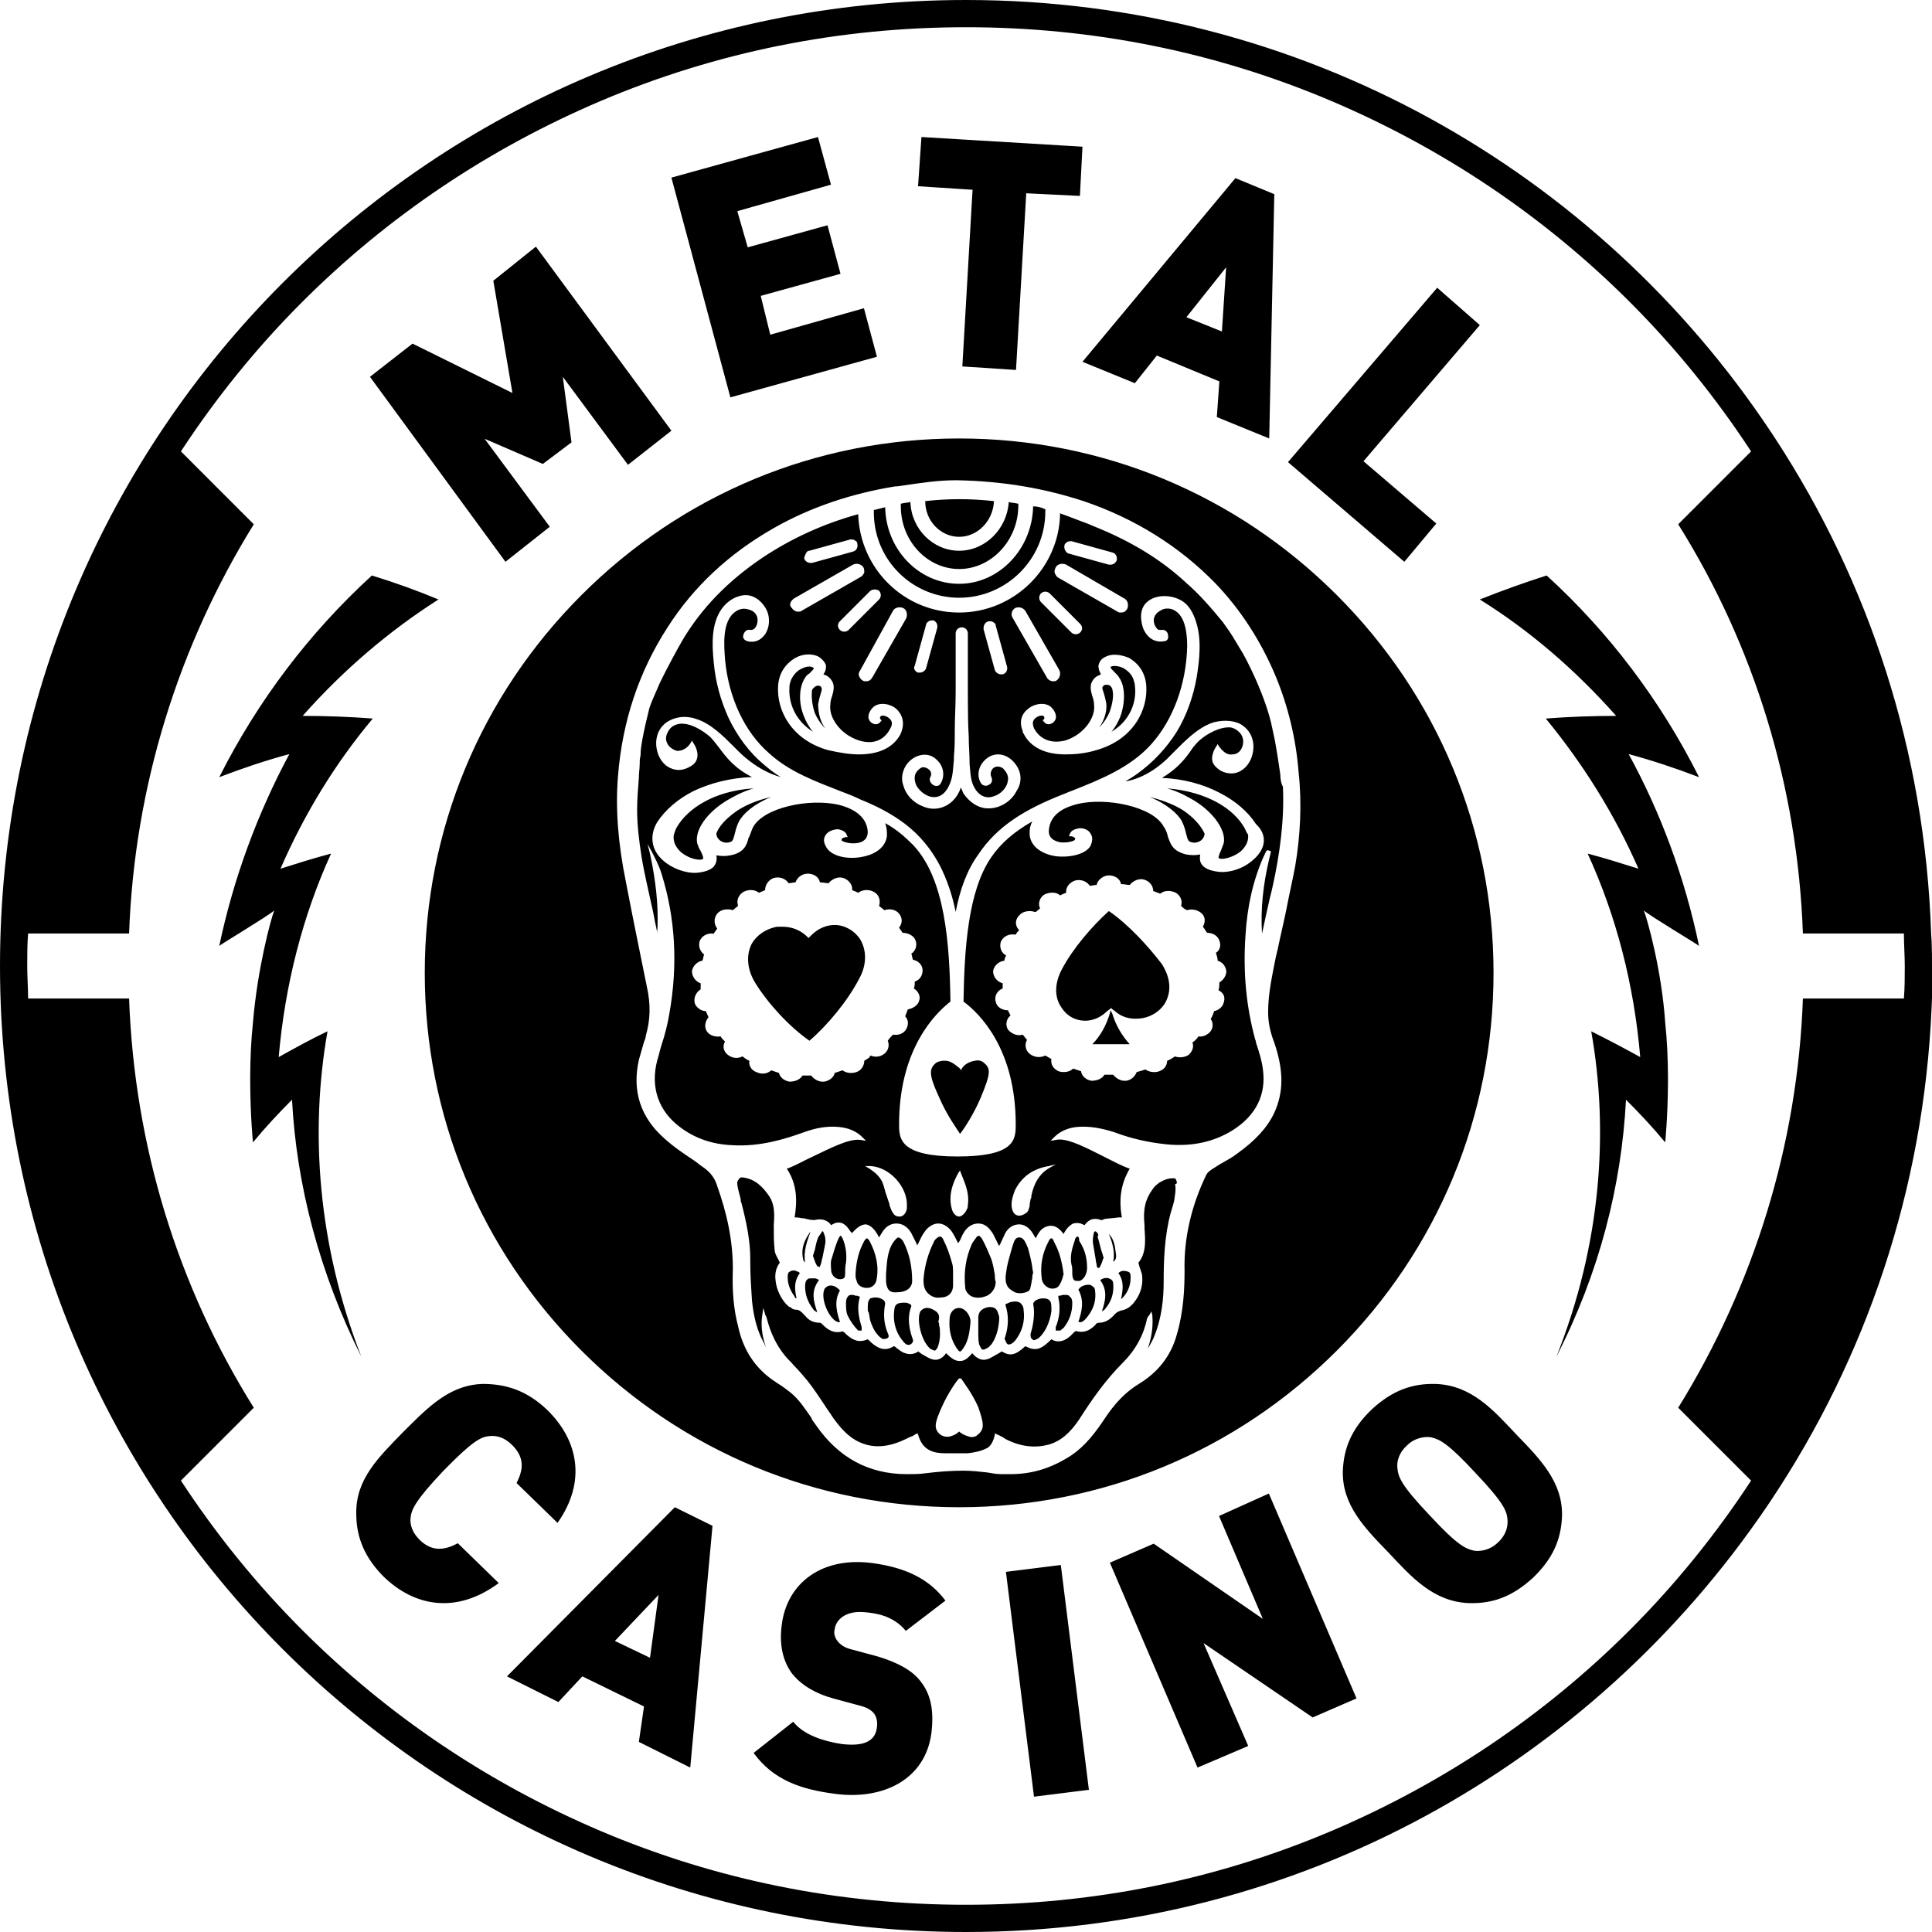 <?xml version="1.0" encoding="UTF-8"?>
<svg width="141px" height="141px" viewBox="0 0 141 141" version="1.1" xmlns="http://www.w3.org/2000/svg" xmlns:xlink="http://www.w3.org/1999/xlink">
    <title>Ignore_x5F__x5F__713_ 2</title>
    <g id="Desktop" stroke="none" stroke-width="1" fill="none" fill-rule="evenodd">
        <g id="menu" transform="translate(-117, -59)" fill="#000000" fill-rule="nonzero">
            <g transform="translate(0, -12)" id="logo">
                <path d="M187.5,71 C212.047,71 233.581,83.498 246.207,102.469 L246.207,102.469 L246.596,103.058 C253.413,113.509 257.496,125.856 257.936,139.129 L257.936,139.129 L257.973,139.715 C258,140.31 258,140.923 258,141.5 L258,141.5 L258,143.807 L257.971,144.558 C257.394,157.795 253.191,170.088 246.271,180.467 L246.271,180.467 L245.888,181.036 C233.15,199.751 211.801,212 187.5,212 C148.533,212 117,180.467 117,141.5 C117,102.533 148.533,71 187.5,71 Z M187.5,72.987 C178.271,72.987 169.298,74.781 160.838,78.37 C152.699,81.831 145.328,86.766 139.047,93.047 C135.715,96.38 132.766,100.033 130.203,103.943 L130.203,103.943 L135.522,109.262 C130.01,118.171 126.806,128.425 126.421,139.129 L126.421,139.129 L119.051,139.129 C118.987,139.898 118.987,140.731 118.987,141.5 C118.987,142.269 119.051,143.102 119.051,143.871 L119.051,143.871 L126.421,143.871 C126.806,154.575 129.946,164.829 135.522,173.738 L135.522,173.738 L130.203,179.057 C132.766,182.967 135.715,186.62 139.047,189.953 C145.328,196.234 152.699,201.169 160.838,204.63 C169.298,208.219 178.271,210.013 187.5,210.013 C196.729,210.013 205.702,208.219 214.162,204.63 C222.301,201.169 229.672,196.234 235.953,189.953 C239.285,186.62 242.234,182.967 244.797,179.057 L244.797,179.057 L239.478,173.738 C244.99,164.829 248.194,154.575 248.579,143.871 L248.579,143.871 L255.949,143.871 C256.013,143.102 256.013,142.269 256.013,141.5 C256.013,140.731 255.949,139.898 255.949,139.129 L255.949,139.129 L248.579,139.129 C248.194,128.425 245.054,118.171 239.478,109.262 L239.478,109.262 L244.797,103.943 C242.234,100.033 239.285,96.38 235.953,93.047 C229.672,86.766 222.301,81.831 214.162,78.37 C205.702,74.781 196.729,72.987 187.5,72.987 Z M194.42,185.215 L196.469,201.623 L192.462,202.124 L190.413,185.716 L194.42,185.215 Z M174.055,189.569 C174.44,186.514 177.009,184.564 180.734,185.084 C183.046,185.409 184.78,186.189 186,187.814 L186,187.814 L183.11,190.024 C182.147,188.854 180.798,188.724 180.092,188.659 C178.679,188.529 177.972,189.244 177.908,189.959 C177.844,190.154 177.908,190.479 178.101,190.739 C178.294,190.999 178.615,191.259 179.193,191.389 L179.193,191.389 L181.119,191.909 C182.596,192.364 183.624,192.949 184.202,193.73 C184.972,194.705 185.165,195.94 184.972,197.5 C184.523,200.88 181.44,202.375 177.972,201.92 C175.404,201.595 173.413,200.88 172,198.93 L172,198.93 L174.89,196.655 C175.661,197.63 177.138,198.085 178.422,198.28 C180.028,198.475 180.862,198.085 180.991,197.11 C181.055,196.72 180.991,196.33 180.798,196.07 C180.606,195.81 180.284,195.615 179.771,195.485 L179.771,195.485 L177.844,194.965 C176.431,194.575 175.404,193.925 174.761,193.079 C174.119,192.169 173.862,190.999 174.055,189.569 Z M166.25,181 L169,182.357 L167.375,200 L163.625,198.126 L164,195.541 L159.5,193.344 L157.75,195.218 L154,193.344 L166.25,181 Z M209.603,180 L216,194.953 L212.801,196.341 L204.836,190.915 L208.098,198.423 L204.397,200 L198,185.047 L201.199,183.659 L209.164,189.148 L205.965,181.64 L209.603,180 Z M165.062,187.398 L161.875,190.759 L164.438,191.986 L165.062,187.398 Z M221.582,172 L221.857,172.005 C224.404,172.135 225.971,173.883 227.668,175.695 C229.431,177.508 231.063,179.191 230.998,181.651 C230.933,183.334 230.345,184.758 228.844,186.182 C227.342,187.542 225.905,188.059 224.143,187.995 C221.596,187.865 220.029,186.117 218.332,184.305 C216.569,182.492 214.937,180.809 215.002,178.349 C215.067,176.666 215.655,175.242 217.156,173.818 C218.658,172.458 220.095,171.941 221.857,172.005 Z M152.231,172 C153.985,172 155.48,172.517 156.91,173.873 C159.185,176.07 159.835,179.106 157.69,182.142 L157.69,182.142 L154.7,179.235 C155.155,178.331 155.35,177.426 154.375,176.457 C153.79,175.876 153.205,175.747 152.686,175.811 C152.101,175.876 151.516,176.134 149.371,178.331 C147.291,180.527 147.031,181.173 146.966,181.755 C146.901,182.271 147.096,182.853 147.616,183.37 C148.591,184.339 149.566,184.08 150.411,183.628 L150.411,183.628 L153.4,186.535 C150.346,188.796 147.291,188.279 145.017,186.083 C143.652,184.726 143.002,183.24 143.002,181.496 C142.937,178.977 144.627,177.362 146.381,175.553 C146.449,175.486 146.516,175.419 146.583,175.352 L146.985,174.952 C148.522,173.429 150.046,172.057 152.231,172 Z M221.4,175.889 C220.943,175.825 220.225,175.954 219.703,176.472 C219.115,176.99 218.919,177.637 218.985,178.155 C219.05,178.802 219.246,179.385 221.335,181.586 C223.424,183.852 224.012,184.046 224.6,184.175 C225.057,184.24 225.775,184.111 226.297,183.593 C226.885,183.075 227.081,182.428 227.015,181.845 C226.95,181.262 226.754,180.68 224.665,178.479 C222.71,176.359 222.07,176.053 221.515,175.916 Z M187,103 C197.417,103 207.199,107.065 214.567,114.433 C221.935,121.801 226,131.583 226,142 C226,152.417 221.935,162.199 214.567,169.567 C207.199,176.935 197.417,181 187,181 C176.583,181 166.801,176.935 159.433,169.567 C152.065,162.199 148,152.417 148,142 C148,131.583 152.065,121.801 159.433,114.433 C166.801,107.065 176.583,103 187,103 Z M186.809,106.049 C185.398,106.049 184.187,106.25 182.954,106.428 L182.49,106.493 L182.363,106.493 C179.187,107.002 176.138,108.018 173.471,109.542 C170.231,111.384 167.627,113.798 165.721,116.783 C163.625,120.023 162.419,123.643 162.101,127.645 C161.91,129.995 162.101,132.536 162.673,135.331 C163.244,138.316 163.752,140.73 164.197,142.953 C164.515,144.35 164.451,145.493 164.134,146.573 C164.134,146.7 164.07,146.891 164.007,147.018 C163.879,147.463 163.752,147.907 163.625,148.352 C163.117,150.638 163.752,152.544 165.467,154.068 C166.166,154.704 166.928,155.212 167.691,155.72 C167.881,155.847 168.008,155.974 168.199,156.101 C168.77,156.482 169.088,156.863 169.279,157.371 C170.104,159.658 170.485,161.627 170.485,163.596 C170.422,165.248 170.549,166.581 170.866,167.788 C171.248,169.567 172.137,170.837 173.407,171.726 C173.534,171.79 173.661,171.917 173.788,171.98 C174.106,172.171 174.423,172.425 174.678,172.616 C175.313,173.124 175.757,173.822 176.202,174.458 C176.265,174.648 176.393,174.775 176.52,174.966 C178.171,177.379 180.394,178.586 183.189,178.586 C183.634,178.586 184.078,178.586 184.523,178.523 C185.539,178.396 186.428,178.332 187.318,178.332 C187.889,178.332 188.461,178.396 189.033,178.459 C189.318,178.507 189.569,178.555 189.836,178.575 L190.112,178.586 L190.748,178.586 C192.208,178.586 193.542,178.205 194.813,177.443 C195.829,176.871 196.655,175.982 197.544,174.648 C198.37,173.378 199.195,172.552 200.148,171.98 C201.482,171.155 202.435,170.011 202.879,168.423 C203.388,166.708 203.451,164.993 203.451,163.723 C203.388,161.373 203.959,158.959 205.039,156.736 C205.103,156.609 205.23,156.482 205.42,156.355 C205.738,156.164 205.992,155.974 206.246,155.847 C206.564,155.656 206.945,155.466 207.262,155.212 C208.596,154.259 209.485,153.306 209.993,152.226 C210.692,150.702 210.692,149.114 209.993,147.081 C209.676,146.256 209.549,145.557 209.549,144.858 C209.549,143.461 209.866,142.127 210.121,140.793 C210.184,140.603 210.184,140.476 210.248,140.285 C210.438,139.332 210.692,138.316 210.883,137.363 C211.073,136.347 211.327,135.267 211.518,134.251 C211.899,132.028 212.026,129.678 211.772,127.327 C211.581,124.914 211.01,122.564 210.121,120.404 C209.041,117.8 207.516,115.45 205.674,113.544 C203.07,110.876 199.831,108.844 196.083,107.573 C193.161,106.621 190.176,106.112 186.809,106.049 Z M171.184,156.927 C171.692,156.99 172.391,157.181 173.153,158.324 C173.5,158.844 173.531,159.521 173.486,160.165 L173.471,160.357 L173.471,160.484 C173.471,161.119 173.471,161.691 173.534,162.199 C173.534,162.453 173.661,162.643 173.788,162.897 C173.852,162.961 173.852,163.088 173.915,163.151 C173.661,163.469 173.534,163.914 173.598,164.422 C173.656,165.125 174.04,165.883 174.498,166.295 L174.614,166.391 L174.678,166.391 C174.805,166.518 174.932,166.581 175.059,166.581 C175.337,166.581 175.469,166.727 175.625,166.891 L175.694,166.963 L175.757,167.026 C176.075,167.407 176.393,167.534 176.837,167.534 C176.901,167.534 176.964,167.598 177.028,167.661 C177.345,167.979 177.79,168.36 178.489,168.169 C178.531,168.169 178.545,168.198 178.569,168.216 L178.616,168.233 L178.806,168.423 C179.314,168.868 179.759,168.995 180.331,168.741 C181.093,169.503 181.601,169.63 182.236,169.249 C182.3,169.249 182.363,169.313 182.427,169.376 C182.617,169.503 182.808,169.694 183.062,169.757 C183.379,169.884 183.761,169.821 184.015,169.63 C184.078,169.694 184.205,169.757 184.269,169.821 C184.523,169.948 184.777,170.138 185.031,170.202 C185.412,170.329 185.793,170.138 186.047,169.757 C186.492,170.202 186.746,170.329 187.064,170.329 C187.381,170.329 187.635,170.138 187.953,169.757 C188.27,170.138 188.651,170.329 189.033,170.202 C189.287,170.138 189.541,169.948 189.795,169.821 C189.922,169.757 189.985,169.694 190.112,169.63 C190.748,170.011 191.129,169.884 191.827,169.249 C192.59,169.63 192.971,169.503 193.733,168.741 C194.241,169.059 194.813,168.868 195.321,168.296 C195.448,168.169 195.511,168.106 195.638,168.169 C196.274,168.296 196.655,167.979 196.972,167.661 C196.972,167.598 197.099,167.534 197.226,167.534 C197.671,167.534 198.052,167.28 198.37,166.899 C198.497,166.772 198.624,166.708 198.814,166.645 C199.195,166.581 199.45,166.391 199.64,166.2 C200.168,165.614 200.425,164.919 200.361,164.167 L200.339,163.977 L200.148,163.406 C200.148,163.342 200.085,163.215 200.085,163.151 C200.616,162.503 200.599,161.69 200.543,160.865 L200.529,160.674 L200.529,160.42 C200.402,159.277 200.593,158.515 201.101,157.816 C201.228,157.625 201.355,157.498 201.609,157.308 C202.054,157.054 202.308,156.99 202.625,156.99 C202.689,156.99 202.752,156.99 202.816,157.054 C202.816,157.117 202.879,157.181 202.879,157.244 C202.879,157.308 202.943,157.371 202.752,157.435 C202.811,157.611 202.816,157.841 202.716,158.475 L202.689,158.642 L202.625,158.896 C202.562,159.086 202.498,159.34 202.435,159.531 C201.99,161.182 201.927,162.961 201.927,164.485 C201.927,165.756 201.8,167.153 201.228,168.55 C201.133,168.789 201.002,169.027 200.862,169.265 L200.769,169.419 L200.83,169.236 C201.032,168.58 201.128,167.956 201.116,167.336 L201.101,167.026 L201.037,166.708 L200.847,167.026 L200.783,167.09 C200.783,167.153 200.72,167.153 200.72,167.217 C200.466,168.423 199.894,169.503 198.941,170.456 C197.671,171.726 196.655,173.187 195.765,174.585 C195.13,175.537 194.432,176.173 193.542,176.427 C192.59,176.681 191.573,176.617 190.43,176.046 C190.303,175.982 190.176,175.855 189.985,175.792 C189.943,175.749 189.872,175.735 189.811,175.712 L189.731,175.664 L189.604,175.601 L189.604,175.728 C189.477,176.236 189.287,176.617 188.906,176.744 C188.588,176.903 188.226,176.974 187.857,177.03 L187.635,177.062 L185.984,177.062 C185.201,177.062 184.419,176.891 184.069,175.901 L184.015,175.728 L183.951,175.601 L183.824,175.664 C183.761,175.728 183.697,175.728 183.634,175.792 C183.443,175.855 183.316,175.919 183.189,175.982 C181.919,176.617 180.775,176.744 179.695,176.236 C178.87,175.855 178.298,175.156 177.79,174.458 C177.599,174.14 177.345,173.822 177.155,173.505 C176.774,172.933 176.393,172.362 175.948,171.79 C175.63,171.409 175.313,171.028 174.932,170.647 C174.741,170.393 174.487,170.202 174.296,169.948 C173.661,169.186 173.217,168.233 172.963,167.217 C172.963,167.153 172.899,167.09 172.899,167.026 C172.851,166.978 172.839,166.967 172.836,166.937 L172.836,166.899 L172.708,166.454 L172.645,166.899 C172.518,167.598 172.581,168.423 172.899,169.313 C172.836,169.186 172.772,169.059 172.708,168.932 C172.264,168.106 172.01,167.153 171.883,165.946 C171.835,165.232 171.787,164.517 171.767,163.803 L171.756,163.088 L171.756,162.834 C171.756,161.627 171.502,160.293 171.121,158.832 C171.121,158.79 171.092,158.748 171.073,158.705 L171.057,158.642 L171.057,158.515 C170.93,158.007 170.803,157.625 170.803,157.308 C170.803,157.244 170.866,157.117 170.93,157.054 C170.993,156.927 171.057,156.927 171.184,156.927 Z M187.127,171.599 L187,171.599 L186.936,171.663 C186.873,171.726 186.238,172.552 185.73,173.695 C185.221,174.839 185.094,175.283 185.666,175.728 C185.768,175.779 185.869,175.83 186.004,175.848 L186.111,175.855 L186.238,175.855 C186.555,175.792 186.809,175.664 187,175.474 C187.191,175.664 187.508,175.792 187.762,175.855 C187.953,175.919 188.207,175.855 188.334,175.728 C188.906,175.283 188.779,174.839 188.397,173.695 C187.917,172.616 187.268,171.819 187.197,171.68 L187.191,171.663 L187.127,171.599 Z M229.878,113 C234.431,117.15 238.203,122.143 241,127.72 C239.309,127.072 237.553,126.488 235.862,126.034 C238.203,130.314 239.959,135.048 241,140.041 C241,139.976 237.488,137.901 236.967,137.447 C237.228,138.096 238.268,141.792 238.528,145.618 C238.67,146.949 238.724,148.3 238.73,149.528 L238.73,150.047 C238.718,152.514 238.528,154.372 238.528,154.372 C237.618,153.27 236.642,152.232 235.667,151.259 C235.341,157.549 233.715,163.904 230.593,170 C233.846,161.829 234.431,153.594 233.13,146.266 C234.301,146.85 235.537,147.498 236.707,148.147 C236.252,142.829 234.951,137.836 232.87,133.297 C234.106,133.621 235.341,134.01 236.577,134.399 C234.821,130.379 232.48,126.683 229.813,123.44 C231.504,123.311 233.195,123.246 234.951,123.246 C231.959,119.874 228.642,117.02 225,114.751 C226.626,114.102 228.252,113.519 229.878,113 Z M144.142,113 C145.826,113.519 147.445,114.102 149,114.751 C145.437,117.02 142.069,119.874 139.089,123.246 C140.773,123.246 142.522,123.311 144.206,123.44 C141.486,126.683 139.219,130.379 137.47,134.399 C138.7,134.01 139.931,133.621 141.162,133.297 C139.089,137.836 137.794,142.894 137.34,148.147 C138.506,147.498 139.672,146.85 140.903,146.266 C139.607,153.594 140.19,161.829 143.364,170 C140.32,163.904 138.636,157.485 138.312,151.259 C137.34,152.232 136.368,153.27 135.462,154.372 C135.462,154.372 135.273,152.514 135.261,150.047 L135.261,149.528 C135.267,148.3 135.32,146.949 135.462,145.618 C135.785,141.727 136.757,138.096 137.016,137.447 C136.498,137.901 133,139.976 133,140.041 C134.036,135.113 135.785,130.379 138.117,126.034 C136.433,126.488 134.684,127.072 133,127.72 C135.85,122.078 139.607,117.15 144.142,113 Z M187,166.454 C187.349,166.454 187.699,166.828 187.803,167.233 L187.826,167.344 L187.826,167.534 C187.762,168.169 187.699,168.805 187.318,169.376 C187.212,169.535 187.15,169.606 187.096,169.625 L187.064,169.63 L187.031,169.625 C186.977,169.606 186.915,169.535 186.809,169.376 C186.428,168.805 186.238,168.106 186.301,167.28 C186.301,166.772 186.619,166.454 187,166.454 Z M185.221,166.645 C185.507,166.816 185.587,167.039 185.508,167.36 L185.476,167.471 L185.512,167.528 C185.539,167.594 185.539,167.677 185.539,167.725 C185.603,167.915 185.603,168.169 185.603,168.36 C185.603,168.741 185.539,169.059 185.412,169.376 C185.349,169.44 185.285,169.567 185.221,169.567 C185.158,169.567 185.031,169.503 184.904,169.44 C184.269,168.932 183.888,167.407 184.142,166.772 C184.142,166.708 184.269,166.581 184.396,166.518 C184.65,166.391 184.904,166.454 185.221,166.645 Z M189.287,166.391 C189.668,166.391 189.795,166.645 189.858,166.899 C189.906,166.994 189.918,167.054 189.921,167.131 L189.922,167.217 L189.922,167.344 C189.858,168.106 189.668,168.678 189.35,169.122 C189.287,169.186 189.223,169.249 189.16,169.313 C188.969,169.44 188.842,169.503 188.715,169.503 C188.588,169.44 188.524,169.249 188.461,169.122 C188.413,168.932 188.401,168.705 188.398,168.497 L188.397,168.296 L188.397,167.153 C188.397,166.687 188.718,166.488 189.065,166.41 L189.16,166.391 L189.287,166.391 Z M183.062,166.073 C183.125,166.073 183.252,166.073 183.316,166.137 C183.507,166.2 183.57,166.264 183.443,166.518 C183.252,167.153 183.316,167.852 183.57,168.614 C183.697,168.868 183.634,168.995 183.443,169.122 C183.379,169.122 183.252,169.249 182.998,168.995 C182.409,168.346 182.147,167.533 182.266,166.607 L182.3,166.391 L182.337,166.317 C182.394,166.214 182.494,166.101 182.807,166.078 L182.935,166.073 L183.062,166.073 Z M191.446,166.073 C191.573,166.2 191.7,166.327 191.7,166.581 C191.827,167.471 191.573,168.233 191.065,168.868 C190.875,169.059 190.748,169.122 190.621,169.122 C190.493,169.122 190.43,168.995 190.366,168.805 C190.303,168.741 190.303,168.678 190.366,168.55 C190.621,167.725 190.621,166.963 190.366,166.2 C190.43,166.2 190.43,166.137 190.493,166.137 C190.621,166.073 190.748,166.01 190.875,166.01 C191.129,165.946 191.319,166.01 191.446,166.073 Z M193.098,165.756 C193.225,165.756 193.352,165.756 193.479,165.819 C193.705,165.932 193.73,166.145 193.733,166.504 L193.733,166.708 C193.606,167.534 193.288,168.233 192.78,168.678 C192.653,168.741 192.526,168.805 192.463,168.805 C192.399,168.805 192.336,168.741 192.272,168.678 C192.208,168.614 192.208,168.423 192.208,168.36 C192.463,167.534 192.526,166.772 192.399,166.137 C192.399,166.137 192.463,166.01 192.526,165.946 C192.717,165.819 192.907,165.756 193.098,165.756 Z M181.474,165.883 C181.537,165.883 181.601,166.073 181.601,166.137 C181.474,166.836 181.474,167.534 181.792,168.296 C181.855,168.423 181.919,168.614 181.728,168.678 C181.601,168.741 181.41,168.741 181.347,168.678 C180.966,168.423 180.712,167.979 180.521,167.407 C180.458,167.217 180.458,166.963 180.394,166.772 C180.346,166.724 180.335,166.677 180.332,166.629 L180.331,166.581 L180.331,166.391 C180.331,166.01 180.394,165.883 180.521,165.756 C180.902,165.629 181.22,165.692 181.474,165.883 Z M179.251,165.502 C179.314,165.502 179.378,165.565 179.505,165.565 C179.553,165.565 179.6,165.565 179.648,165.592 L179.695,165.629 L179.759,165.629 C179.528,166.379 179.664,167.078 179.834,167.675 L179.886,167.852 L179.886,168.106 L179.632,168.106 C179.314,167.788 179.06,167.407 178.87,167.026 C178.743,166.772 178.743,166.391 178.743,166.073 C178.743,165.819 178.806,165.692 178.933,165.565 C178.997,165.502 179.124,165.502 179.251,165.502 Z M195.067,165.629 C195.194,165.692 195.257,165.883 195.257,166.073 C195.257,166.772 195.067,167.344 194.622,167.915 C194.521,167.966 194.46,168.058 194.407,168.092 L194.368,168.106 L194.05,168.106 L194.05,167.852 C194.305,167.217 194.368,166.645 194.305,166.073 C194.305,165.989 194.276,165.904 194.258,165.819 L194.241,165.692 L194.241,165.565 L194.305,165.565 C194.432,165.565 194.495,165.502 194.622,165.502 C194.876,165.502 195.003,165.502 195.067,165.629 Z M178.298,165.184 C177.98,165.756 177.917,166.327 178.298,167.471 C178.235,167.534 178.107,167.471 177.98,167.407 C177.442,167.048 176.961,165.902 177.118,165.239 L177.155,165.121 L177.169,165.076 C177.206,165.009 177.307,164.917 177.409,164.866 C177.663,164.739 178.044,164.866 178.298,165.184 Z M196.718,164.866 C196.845,164.93 196.909,165.057 196.909,165.121 C197.036,165.946 196.782,166.645 196.21,167.28 C196.02,167.471 195.893,167.534 195.702,167.471 C195.956,166.708 196.147,165.946 195.702,165.121 C195.829,164.93 195.956,164.866 196.147,164.803 C196.401,164.739 196.591,164.739 196.718,164.866 Z M176.52,164.295 C176.615,164.342 176.674,164.354 176.725,164.384 L176.774,164.422 L176.665,164.576 C176.203,165.292 176.38,165.962 176.599,166.629 L176.647,166.772 L176.571,166.733 C176.471,166.681 176.38,166.62 176.329,166.518 C175.948,166.01 175.757,165.502 175.757,164.866 C175.757,164.612 175.821,164.422 175.948,164.358 C175.999,164.307 176.05,164.297 176.133,164.295 L176.202,164.295 L176.52,164.295 Z M197.925,164.295 C198.116,164.358 198.243,164.485 198.243,164.676 C198.306,165.375 198.116,166.01 197.607,166.581 C197.544,166.645 197.48,166.645 197.417,166.708 C197.671,165.946 197.862,165.184 197.29,164.422 C197.48,164.295 197.671,164.231 197.925,164.295 Z M199.259,163.787 C199.513,163.85 199.513,163.977 199.513,164.295 C199.513,164.93 199.195,165.502 198.814,165.819 C198.941,165.184 199.068,164.549 198.624,163.914 C198.814,163.723 199.005,163.723 199.259,163.787 Z M174.932,163.723 C175.059,163.723 175.186,163.787 175.313,163.85 C175.313,163.85 175.376,163.914 175.376,163.914 C174.969,164.438 174.988,165.015 175.092,165.548 L175.122,165.692 L175.122,165.756 C175.059,165.756 174.995,165.692 174.995,165.629 C174.717,165.24 174.537,164.851 174.496,164.419 L174.487,164.231 L174.487,164.16 C174.49,163.995 174.511,163.842 174.678,163.787 C174.741,163.723 174.868,163.723 174.932,163.723 Z M185.603,161.246 L185.639,161.252 C185.707,161.271 185.804,161.341 185.857,161.5 C186.111,162.008 186.301,162.516 186.492,163.215 C186.543,163.367 186.553,163.561 186.555,163.762 L186.555,163.914 L186.555,164.803 C186.555,165.375 186.174,165.692 185.666,165.692 C185.285,165.756 184.967,165.629 184.713,165.375 C184.459,165.121 184.396,164.803 184.396,164.422 C184.451,163.588 184.653,162.754 185,161.963 L185.158,161.627 L185.174,161.58 C185.193,161.556 185.221,161.542 185.221,161.5 C185.349,161.373 185.476,161.246 185.603,161.246 Z M188.461,161.182 L188.556,161.278 L188.651,161.373 C188.969,161.945 189.16,162.453 189.35,162.897 C189.477,163.279 189.541,163.66 189.604,164.041 C189.604,164.231 189.604,164.358 189.668,164.549 C189.668,164.993 189.414,165.375 189.033,165.565 C188.588,165.756 188.143,165.756 187.826,165.565 C187.635,165.438 187.445,165.184 187.445,164.993 C187.318,163.787 187.508,162.77 187.889,161.881 C187.953,161.691 188.08,161.564 188.207,161.373 C188.27,161.246 188.397,161.182 188.461,161.182 Z M191.383,161.309 L191.473,161.319 C191.726,161.374 191.846,161.671 192.018,162.072 C192.145,162.516 192.272,163.024 192.336,163.469 C192.336,163.596 192.399,163.787 192.399,163.914 C192.336,164.041 192.336,164.168 192.336,164.295 C192.272,164.549 192.272,164.739 192.208,164.93 C192.208,165.057 192.145,165.184 192.018,165.248 C191.764,165.375 191.383,165.438 191.065,165.311 C190.811,165.184 190.557,164.993 190.493,164.803 C190.366,164.549 190.366,164.231 190.43,163.85 C190.484,163.36 190.632,162.87 190.793,162.3 L190.875,162.008 L190.911,161.896 C191.017,161.567 191.097,161.309 191.383,161.309 Z M182.554,161.309 L182.612,161.32 C182.733,161.363 182.88,161.518 182.935,161.627 C183.379,162.516 183.57,163.469 183.57,164.485 C183.57,164.993 183.125,165.311 182.49,165.311 C181.959,165.37 181.757,165.155 181.68,164.666 L181.664,164.549 L181.664,163.977 C181.728,163.215 181.728,162.389 182.173,161.691 C182.3,161.5 182.49,161.309 182.554,161.309 Z M193.733,161.373 L193.765,161.379 C193.818,161.398 193.871,161.468 193.923,161.627 C194.305,162.326 194.495,163.024 194.622,163.977 C194.622,164.041 194.559,164.168 194.559,164.231 C194.495,164.422 194.432,164.612 194.305,164.803 C194.114,165.121 193.669,165.057 193.542,164.993 C193.288,164.866 193.098,164.676 193.034,164.358 C192.907,163.406 193.034,162.516 193.542,161.564 C193.606,161.436 193.669,161.373 193.733,161.373 Z M180.267,161.373 L180.283,161.377 C180.309,161.389 180.367,161.427 180.458,161.564 C180.966,162.516 181.156,163.469 180.966,164.422 C180.909,164.708 180.697,164.942 180.378,164.986 L180.267,164.993 L180.155,164.988 C179.825,164.953 179.562,164.765 179.505,164.422 C179.457,164.327 179.445,164.231 179.442,164.136 L179.441,164.041 L179.441,163.914 C179.505,162.961 179.695,162.262 180.077,161.564 C180.204,161.373 180.267,161.373 180.267,161.373 Z M195.638,161.246 C195.702,161.246 195.765,161.309 195.765,161.564 C196.147,162.135 196.337,162.77 196.337,163.533 C196.337,163.977 196.083,164.422 195.765,164.485 C195.575,164.485 195.448,164.485 195.384,164.422 C195.331,164.369 195.279,164.228 195.262,164.072 L195.257,163.977 L195.257,163.787 C195.257,163.596 195.257,163.469 195.194,163.279 C195.067,162.643 195.257,162.072 195.448,161.5 C195.448,161.373 195.575,161.246 195.638,161.246 Z M178.362,161.182 L178.369,161.19 C178.387,161.21 178.438,161.271 178.489,161.373 C178.743,161.945 178.806,162.58 178.743,163.151 C178.679,163.406 178.679,163.66 178.679,163.977 C178.679,164.231 178.616,164.358 178.298,164.358 C177.98,164.358 177.726,164.104 177.663,163.787 C177.663,163.596 177.599,163.215 177.663,162.961 C177.815,162.504 177.927,162.046 178.096,161.621 L178.235,161.309 L178.272,161.263 C178.302,161.218 178.314,161.182 178.362,161.182 Z M196.909,160.865 C196.956,160.865 196.968,160.865 196.998,160.892 L197.062,160.955 C197.127,161.024 197.211,161.135 197.099,161.246 C197.226,161.627 197.29,162.008 197.417,162.389 C197.48,162.516 197.48,162.643 197.544,162.77 C197.544,162.834 197.48,162.897 197.48,162.961 C197.433,163.104 197.385,163.247 197.311,163.39 L197.226,163.533 L197.099,163.533 C197.099,163.469 197.036,163.469 197.036,163.342 C197.036,163.215 196.972,163.088 196.972,162.961 C196.909,162.58 196.845,162.199 196.782,161.818 C196.718,161.5 196.782,161.182 196.845,160.928 C196.845,160.928 196.909,160.865 196.909,160.865 Z M177.028,160.865 C177.091,160.865 177.091,160.928 177.091,160.928 C177.218,161.182 177.282,161.5 177.218,161.818 C177.155,162.135 177.091,162.453 177.028,162.77 C176.964,162.961 176.964,163.088 176.901,163.279 C176.837,163.406 176.837,163.469 176.837,163.469 C176.774,163.469 176.647,163.406 176.647,163.406 C176.52,163.215 176.456,163.024 176.393,162.834 C176.393,162.77 176.329,162.707 176.329,162.643 C176.393,162.516 176.393,162.389 176.456,162.262 C176.52,161.945 176.583,161.627 176.71,161.309 C176.752,161.225 176.823,161.14 176.884,161.055 L176.964,160.928 L176.974,160.892 C176.992,160.865 177.028,160.865 177.028,160.865 Z M176.138,160.928 C175.884,161.627 175.63,162.326 175.757,163.151 C175.694,163.024 175.567,162.961 175.63,162.961 C175.456,162.32 175.601,161.733 175.969,161.151 L176.075,160.992 L176.085,160.955 C176.103,160.928 176.138,160.928 176.138,160.928 Z M197.925,161.055 C198.306,161.436 198.37,161.945 198.433,162.453 C198.497,162.77 198.433,162.961 198.243,163.088 C198.37,162.453 198.243,161.818 197.925,161.055 Z M194.368,108.463 C194.834,108.632 195.271,108.801 195.718,108.971 L196.401,109.225 L196.845,109.415 C199.386,110.432 201.673,111.765 203.578,113.544 C204.531,114.37 205.357,115.322 206.246,116.402 C206.564,116.847 206.881,117.292 207.135,117.736 C207.262,117.927 207.389,118.181 207.516,118.371 C207.834,118.816 209.422,121.865 209.866,124.215 C209.93,124.533 209.993,124.787 210.057,125.104 C210.121,125.485 210.184,125.866 210.248,126.248 C210.311,126.692 210.375,127.073 210.438,127.518 C210.438,127.836 210.502,128.217 210.629,128.407 C210.747,130.956 210.368,133.45 209.904,135.579 L209.803,136.029 L209.676,136.537 C209.485,137.363 209.295,138.252 209.104,139.142 C208.988,137.337 209.192,135.532 209.618,133.727 L209.739,133.235 L209.739,133.107 L209.485,133.044 L209.422,133.107 C209.422,133.171 209.358,133.171 209.358,133.235 C209.295,133.298 209.295,133.425 209.231,133.489 C208.469,135.204 208.024,137.109 207.897,139.269 C207.707,142 207.961,144.477 208.596,146.827 C208.66,146.954 208.66,147.145 208.723,147.272 C208.914,147.844 209.104,148.479 209.168,149.05 C209.422,150.893 208.66,152.417 206.945,153.497 C205.611,154.322 204.023,154.704 202.117,154.513 C200.91,154.386 199.64,154.132 198.306,153.624 C197.29,153.306 196.464,153.179 195.638,153.243 C195.017,153.299 194.497,153.506 194.076,153.864 L193.923,154.005 L193.669,154.259 L194.05,154.195 C194.723,154.027 195.841,154.551 196.967,155.113 L197.417,155.339 C198.179,155.72 198.878,156.101 199.45,156.292 C198.735,157.482 198.69,158.673 198.844,159.655 L198.878,159.849 L198.624,159.849 C198.243,159.912 197.862,159.912 197.544,159.976 C197.496,160.023 197.484,160.035 197.455,160.038 L197.417,160.039 L197.353,160.039 C196.845,159.849 196.464,159.976 196.147,160.42 C195.829,160.23 195.575,160.23 195.321,160.293 C195.067,160.42 194.813,160.674 194.622,161.055 C194.368,160.738 194.05,160.357 193.479,160.484 C192.971,160.611 192.78,160.992 192.59,161.373 C192.526,161.246 192.463,161.182 192.399,161.055 C192.173,160.66 191.847,160.415 191.51,160.366 L191.383,160.357 L191.256,160.364 C190.919,160.402 190.592,160.597 190.366,160.992 C190.239,161.246 190.112,161.564 189.985,161.818 C189.985,161.818 189.922,161.881 189.922,161.945 C189.922,161.881 189.858,161.881 189.858,161.818 C189.731,161.564 189.604,161.309 189.477,161.055 C189.191,160.598 188.906,160.347 188.527,160.301 L188.397,160.293 L188.266,160.301 C187.878,160.346 187.546,160.592 187.318,160.992 C187.191,161.182 187.127,161.436 187,161.627 C186.936,161.691 186.936,161.691 186.936,161.754 C186.936,161.691 186.873,161.691 186.873,161.627 C186.746,161.373 186.619,161.119 186.492,160.928 C186.266,160.59 185.94,160.351 185.602,160.302 L185.476,160.293 L185.349,160.302 C185.011,160.351 184.685,160.59 184.459,160.928 C184.269,161.182 184.142,161.5 184.015,161.754 C184.015,161.754 183.951,161.818 183.951,161.881 C183.888,161.818 183.888,161.818 183.888,161.754 C183.761,161.5 183.634,161.246 183.507,160.992 C183.278,160.592 182.946,160.346 182.558,160.301 L182.427,160.293 L182.277,160.302 C181.798,160.362 181.52,160.703 181.347,160.992 C181.283,161.119 181.22,161.182 181.156,161.309 C180.839,160.674 180.521,160.42 180.204,160.357 C179.921,160.357 179.639,160.507 179.312,160.853 L179.187,160.992 L179.06,160.865 C178.933,160.674 178.806,160.484 178.616,160.357 C178.362,160.166 177.98,160.166 177.663,160.42 C177.409,160.039 176.964,159.912 176.456,160.039 C176.329,160.039 176.138,160.039 175.948,159.976 C175.821,159.976 175.757,159.912 175.63,159.912 C175.503,159.912 175.404,159.884 175.296,159.865 L175.122,159.849 L174.995,159.849 C175.186,158.642 175.186,157.435 174.423,156.292 C174.995,156.101 175.63,155.72 176.329,155.402 C177.584,154.804 178.84,154.15 179.672,154.181 L179.822,154.195 L180.204,154.259 L179.95,154.005 C179.505,153.56 178.933,153.306 178.171,153.243 C177.345,153.179 176.583,153.306 175.694,153.624 C174.296,154.132 172.454,154.704 170.422,154.577 C168.961,154.513 167.691,154.068 166.611,153.243 C165.086,152.099 164.451,150.384 164.959,148.415 C165.086,148.034 165.15,147.653 165.277,147.272 C165.531,146.51 165.721,145.748 165.849,144.985 C166.484,141.428 166.293,137.998 165.277,134.759 C165.171,134.388 164.977,133.974 164.768,133.552 L164.642,133.298 L164.261,132.599 L164.451,133.362 C164.859,135.283 165.053,137.044 164.984,138.694 L164.959,139.133 L164.959,139.015 C164.959,138.93 164.931,138.874 164.912,138.808 L164.896,138.697 C164.769,138.189 164.705,137.681 164.578,137.173 C164.324,135.966 164.007,134.695 163.816,133.489 C163.625,132.282 163.498,131.138 163.498,130.122 C163.498,129.36 163.562,128.534 163.625,127.772 C163.625,127.518 163.654,127.292 163.672,127.057 L163.689,126.692 L163.689,126.502 C163.689,126.375 163.752,126.184 163.752,126.057 C163.752,125.676 163.816,125.358 163.879,124.977 C164.007,124.279 164.197,123.453 164.388,122.691 C164.515,122.309 164.705,121.865 164.959,121.293 C165.086,120.976 165.213,120.721 165.34,120.467 C165.785,119.578 166.293,118.625 166.801,117.736 C168.199,115.386 170.104,113.417 172.645,111.702 C174.741,110.305 177.091,109.225 179.632,108.526 C179.759,112.528 182.998,115.704 187,115.704 C191.002,115.704 194.305,112.464 194.368,108.463 Z M187.064,156.419 L186.936,156.609 C186.619,157.181 186.365,157.816 186.365,158.515 C186.365,158.832 186.428,159.213 186.555,159.467 C186.661,159.626 186.767,159.741 186.91,159.775 L187,159.785 L187.068,159.775 C187.189,159.741 187.339,159.626 187.445,159.467 C187.572,159.277 187.635,159.15 187.635,158.959 C187.751,158.209 187.499,157.51 187.213,156.817 L187.127,156.609 L187.064,156.419 Z M180.521,156.101 L180.14,156.101 L180.458,156.292 C180.839,156.546 181.22,156.863 181.41,157.308 C181.537,157.625 181.601,158.007 181.728,158.324 L181.823,158.61 L181.823,158.61 L181.919,158.896 L181.919,158.959 C181.982,159.15 182.046,159.34 182.173,159.531 C182.279,159.69 182.384,159.76 182.527,159.779 L182.617,159.785 L182.681,159.785 C182.871,159.785 183.062,159.594 183.125,159.404 C183.189,159.277 183.189,159.15 183.189,159.023 C183.252,157.625 181.919,156.164 180.521,156.101 Z M194.05,155.974 L193.542,156.101 C192.399,156.292 191.573,156.863 191.065,157.879 C190.875,158.388 190.748,158.832 190.875,159.277 C190.93,159.499 191.083,159.673 191.291,159.713 L191.383,159.721 L191.482,159.712 C191.654,159.679 191.849,159.573 191.954,159.467 C192.056,159.366 192.076,159.264 192.113,159.13 L192.145,159.023 L192.145,158.959 C192.145,158.769 192.208,158.642 192.208,158.515 C192.272,158.451 192.272,158.324 192.272,158.261 C192.448,157.381 192.84,156.718 193.449,156.322 L193.606,156.228 L194.05,155.974 Z M171.438,114.433 C170.803,114.433 170.104,114.814 169.66,115.45 C168.897,116.529 168.961,118.054 169.088,119.324 C169.215,120.785 169.596,122.119 170.168,123.389 C170.803,124.723 171.692,125.93 172.772,126.819 C173.153,127.137 173.534,127.454 173.979,127.708 C172.518,127.327 171.311,126.248 170.93,125.866 C170.803,125.739 170.676,125.612 170.549,125.485 C169.723,124.66 168.834,123.77 167.754,123.453 C166.992,123.199 166.23,123.326 165.658,123.707 C165.213,124.024 164.959,124.469 164.896,125.041 C164.832,125.803 165.15,126.565 165.721,126.946 C166.23,127.264 166.738,127.264 167.246,127.01 C167.627,126.819 167.818,126.629 167.881,126.311 C167.999,125.78 167.624,125.249 167.57,125.176 L167.564,125.168 L167.5,125.041 L167.436,125.168 C167.182,125.612 166.801,125.803 166.42,125.803 C166.166,125.739 165.849,125.549 165.721,125.295 C165.531,124.977 165.594,124.66 165.785,124.342 C165.976,124.024 166.23,123.897 166.547,123.834 C167.309,123.707 168.262,124.279 168.834,124.787 C169.024,124.977 169.215,125.231 169.469,125.549 C169.977,126.248 170.612,127.073 171.883,127.708 C170.295,127.772 168.834,128.153 167.627,128.725 C166.484,129.296 165.531,130.122 164.959,131.011 C164.388,131.964 164.515,133.044 165.404,133.806 C166.039,134.378 167.055,134.759 167.881,134.695 C168.453,134.632 168.834,134.505 169.088,134.251 C169.279,133.997 169.342,133.743 169.279,133.425 C169.66,133.489 169.977,133.489 170.295,133.425 C171.311,133.235 171.502,132.663 171.629,132.155 C171.756,131.964 171.819,131.647 171.946,131.393 C172.708,129.932 176.075,129.233 178.235,129.741 C178.997,129.932 180.267,130.44 180.331,131.71 C180.331,132.155 180.077,132.472 179.505,132.536 C178.985,132.594 178.57,132.441 178.452,132.365 L178.425,132.345 L178.425,132.218 C178.476,132.167 178.608,132.117 178.691,132.098 L178.743,132.091 L178.87,132.091 L178.806,131.964 C178.743,131.71 178.489,131.583 178.171,131.52 C177.853,131.52 177.472,131.647 177.282,131.901 C177.155,132.091 177.028,132.345 177.282,132.79 C177.599,133.425 178.679,133.743 179.822,133.552 C180.6,133.433 181.489,133.032 181.697,132.191 L181.728,132.028 L181.728,131.774 C181.728,131.52 181.664,131.265 181.601,131.075 C182.427,131.52 183.062,132.091 183.634,132.663 C185.984,135.14 186.301,139.84 186.365,144.096 C185.247,144.965 182.735,147.472 182.621,152.684 L182.617,153.052 L182.618,153.189 C182.626,154.184 182.806,155.402 186.873,155.402 C190.94,155.402 191.12,154.242 191.128,153.197 L191.129,153.052 C191.129,147.59 188.524,144.985 187.318,144.096 C187.381,140.285 187.635,136.029 189.35,133.552 C190.049,132.536 191.002,131.71 192.336,130.948 C192.234,131.151 192.173,131.354 192.153,131.558 L192.145,131.71 L192.145,131.964 C192.272,132.917 193.225,133.362 194.05,133.489 C195.194,133.616 196.274,133.298 196.591,132.726 C196.782,132.282 196.718,132.028 196.591,131.837 C196.464,131.583 196.083,131.393 195.702,131.456 C195.424,131.512 195.195,131.616 195.099,131.811 L195.067,131.901 L195.003,132.028 L195.13,132.028 C195.257,132.028 195.384,132.091 195.448,132.155 C195.511,132.155 195.448,132.218 195.448,132.282 C195.448,132.345 195.003,132.536 194.368,132.472 C193.796,132.345 193.542,132.091 193.542,131.647 C193.606,130.313 194.876,129.868 195.638,129.678 C197.735,129.169 201.164,129.868 201.927,131.329 C202.079,131.532 202.15,131.736 202.205,131.939 L202.244,132.091 L202.315,132.281 C202.481,132.722 202.689,133.139 203.578,133.362 C203.959,133.425 204.277,133.425 204.594,133.362 C204.531,133.743 204.594,133.997 204.785,134.187 C205.039,134.441 205.42,134.568 205.992,134.632 C206.818,134.695 207.77,134.378 208.469,133.743 C209.358,132.98 209.549,131.964 208.66,131.138 C208.088,130.249 207.135,129.423 205.992,128.852 C204.785,128.217 203.324,127.836 201.8,127.772 C202.879,127.137 203.451,126.438 203.896,125.803 C204.086,125.485 204.34,125.231 204.531,125.041 C205.103,124.533 206.055,124.024 206.818,124.088 C207.135,124.151 207.389,124.342 207.58,124.596 C207.77,124.914 207.77,125.231 207.643,125.549 C207.516,125.866 207.262,126.057 206.945,126.057 C206.602,126.114 206.31,125.914 206.024,125.549 L205.928,125.422 L205.865,125.295 L205.801,125.422 C205.801,125.422 205.357,125.993 205.484,126.565 C205.547,126.819 205.801,127.073 206.119,127.264 C206.627,127.518 207.199,127.518 207.643,127.2 C208.215,126.819 208.533,126.057 208.469,125.295 C208.406,124.723 208.151,124.279 207.707,123.961 C207.199,123.58 206.373,123.516 205.611,123.707 C204.614,124 203.78,124.78 203.008,125.548 L202.816,125.739 L202.435,126.121 C201.673,126.946 200.402,127.836 199.132,128.026 C199.45,127.836 199.767,127.645 200.021,127.454 C201.164,126.629 202.117,125.612 202.879,124.406 C203.578,123.262 204.086,121.865 204.34,120.404 C204.531,119.197 204.721,117.673 204.277,116.339 C204.086,115.767 203.769,115.068 203.07,114.751 C202.435,114.433 201.419,114.37 200.783,114.878 C200.275,115.259 200.148,115.958 200.402,116.783 C200.656,117.482 201.228,117.927 201.927,117.8 C202.181,117.8 202.308,117.609 202.244,117.355 C202.244,117.164 202.054,116.91 201.736,116.974 C201.609,116.974 201.482,116.974 201.419,116.847 C201.228,116.656 201.164,116.275 201.228,116.085 C201.292,115.894 201.419,115.704 201.673,115.577 C201.927,115.386 202.244,115.386 202.498,115.45 C203.261,115.704 203.642,116.593 203.642,118.181 C203.578,120.912 202.625,123.516 201.037,125.295 C199.513,127.01 197.29,127.899 195.194,128.725 C195.003,128.788 194.749,128.915 194.559,128.979 C191.827,130.059 189.795,131.265 188.397,133.362 C187.572,134.505 187.064,135.902 186.746,137.554 C186.492,136.283 186.111,135.204 185.603,134.187 C184.967,132.98 184.142,131.964 183.062,131.138 C181.982,130.313 180.775,129.741 179.822,129.36 C179.314,129.106 178.806,128.915 178.298,128.725 C176.52,128.026 174.614,127.327 173.153,125.993 C171.311,124.406 170.168,121.865 169.914,119.134 C169.85,118.181 169.66,116.339 170.676,115.64 C170.93,115.45 171.248,115.386 171.502,115.45 C171.819,115.513 172.073,115.64 172.2,115.894 C172.327,116.085 172.327,116.529 172.137,116.783 C172.01,116.974 171.883,116.974 171.756,116.974 C171.502,116.91 171.311,117.101 171.248,117.355 C171.184,117.546 171.311,117.736 171.565,117.8 C172.073,117.927 172.518,117.736 172.836,117.292 C173.217,116.72 173.217,115.894 172.836,115.322 C172.391,114.624 171.819,114.433 171.438,114.433 Z M188.779,148.542 C189.35,148.987 189.287,149.368 188.588,151.083 C188.016,152.417 187.318,153.433 187.064,153.751 C186.873,153.433 186.111,152.417 185.539,151.083 C184.777,149.432 184.777,148.987 185.349,148.542 C185.45,148.492 185.592,148.441 185.743,148.422 L185.857,148.415 L185.984,148.415 C186.317,148.415 186.602,148.61 186.923,148.871 L187.064,148.987 L187.127,149.114 L187.191,148.987 C187.381,148.669 187.762,148.479 188.143,148.415 C188.397,148.352 188.651,148.415 188.779,148.542 Z M175.948,134.759 C175.567,134.759 175.186,135.013 175.059,135.394 C174.868,135.394 174.741,135.458 174.55,135.458 C174.36,135.14 173.915,134.95 173.471,135.077 C173.09,135.204 172.836,135.585 172.836,135.966 C172.708,136.029 172.518,136.093 172.391,136.156 C172.073,135.902 171.629,135.902 171.248,136.093 C170.866,136.347 170.739,136.728 170.866,137.109 C170.739,137.236 170.612,137.3 170.485,137.427 C170.104,137.3 169.596,137.363 169.342,137.681 C169.088,137.998 169.088,138.443 169.342,138.761 C169.279,138.888 169.151,139.015 169.088,139.142 C168.643,139.078 168.262,139.269 168.072,139.65 C167.945,140.031 168.072,140.412 168.389,140.666 C168.326,140.793 168.326,140.984 168.262,141.111 C167.881,141.174 167.564,141.492 167.5,141.873 C167.5,142.216 167.706,142.559 168.025,142.717 L168.135,142.762 L168.135,143.207 C167.818,143.397 167.627,143.779 167.691,144.16 C167.754,144.477 168.135,144.795 168.516,144.795 C168.58,144.922 168.643,145.112 168.707,145.239 C168.453,145.557 168.389,145.938 168.58,146.256 C168.77,146.573 169.215,146.7 169.596,146.637 C169.66,146.764 169.787,146.891 169.914,147.018 C169.723,147.336 169.787,147.717 170.104,147.971 C170.422,148.225 170.803,148.288 171.184,148.098 C171.375,148.225 171.502,148.352 171.692,148.415 C171.629,148.733 171.819,149.114 172.2,149.241 C172.581,149.432 173.026,149.368 173.28,149.114 C173.471,149.178 173.661,149.241 173.852,149.305 C173.915,149.622 174.233,149.876 174.614,149.94 C174.953,149.94 175.292,149.839 175.496,149.594 L175.567,149.495 L176.202,149.495 C176.369,149.717 176.633,149.891 176.909,149.931 L177.028,149.94 L177.155,149.94 C177.493,149.883 177.782,149.676 177.887,149.408 L177.917,149.305 L178.489,149.114 C178.743,149.305 179.124,149.368 179.505,149.241 C179.886,149.114 180.077,148.733 180.077,148.415 C180.267,148.288 180.458,148.225 180.521,148.034 C180.839,148.161 181.22,148.161 181.537,147.907 C181.855,147.653 181.919,147.272 181.792,146.954 C181.919,146.764 182.046,146.637 182.173,146.51 C182.554,146.573 182.935,146.446 183.125,146.129 C183.316,145.811 183.316,145.43 183.062,145.176 C183.125,144.985 183.189,144.858 183.252,144.668 C183.634,144.604 184.015,144.35 184.078,144.033 C184.205,143.715 184.015,143.334 183.697,143.143 C183.761,142.953 183.761,142.826 183.761,142.635 C184.142,142.508 184.332,142.191 184.332,141.809 C184.332,141.428 184.015,141.111 183.634,141.047 C183.57,140.92 183.57,140.73 183.507,140.603 C183.824,140.412 183.951,139.967 183.824,139.65 C183.697,139.269 183.252,139.078 182.871,139.078 C182.808,138.951 182.681,138.824 182.617,138.697 C182.871,138.379 182.871,137.998 182.617,137.681 C182.363,137.363 181.919,137.3 181.537,137.427 C181.41,137.3 181.283,137.236 181.156,137.109 C181.283,136.728 181.156,136.283 180.775,136.093 C180.458,135.902 179.95,135.902 179.632,136.156 C179.505,136.093 179.378,136.029 179.187,135.966 C179.251,135.585 178.933,135.204 178.552,135.077 C178.171,134.95 177.726,135.14 177.472,135.458 C177.282,135.458 177.028,135.394 176.837,135.394 C176.774,135.013 176.393,134.759 175.948,134.759 Z M197.925,134.886 C197.544,134.886 197.099,135.204 197.036,135.585 C196.893,135.585 196.75,135.62 196.634,135.638 L196.528,135.648 L196.47,135.565 C196.256,135.299 195.852,135.152 195.448,135.267 C195.101,135.383 194.807,135.708 194.805,136.053 L194.813,136.156 L194.681,136.204 C194.599,136.236 194.53,136.268 194.464,136.299 L194.368,136.347 L194.285,136.278 C194.014,136.095 193.568,136.112 193.225,136.283 C192.934,136.458 192.749,136.846 192.867,137.203 L192.907,137.3 L192.797,137.38 C192.753,137.42 192.713,137.465 192.666,137.503 L192.59,137.554 L192.526,137.554 C192.145,137.427 191.637,137.49 191.383,137.808 C191.094,138.097 191.068,138.49 191.304,138.798 L191.383,138.888 L191.298,138.973 C191.249,139.025 191.211,139.068 191.177,139.12 L191.129,139.205 L191.065,139.205 C190.621,139.142 190.239,139.332 190.049,139.713 C189.933,140.06 190.028,140.459 190.332,140.672 L190.43,140.73 L190.383,140.825 C190.354,140.888 190.328,140.952 190.314,141.015 L190.303,141.111 L190.173,141.137 C189.797,141.238 189.534,141.53 189.477,141.873 C189.477,142.216 189.683,142.559 190.048,142.717 L190.176,142.762 L190.176,143.143 C189.795,143.27 189.541,143.715 189.668,144.096 C189.731,144.477 190.112,144.731 190.557,144.731 C190.621,144.858 190.684,144.985 190.748,145.112 C190.43,145.366 190.366,145.811 190.557,146.129 C190.811,146.446 191.256,146.637 191.637,146.51 C191.764,146.637 191.827,146.764 191.954,146.891 C191.764,147.208 191.827,147.653 192.145,147.907 C192.463,148.161 192.907,148.225 193.288,148.034 C193.415,148.098 193.606,148.225 193.733,148.288 C193.669,148.669 193.86,148.987 194.241,149.178 C194.622,149.305 195.067,149.241 195.321,148.987 C195.511,149.05 195.702,149.114 195.893,149.178 C195.956,149.559 196.274,149.813 196.655,149.876 C196.993,149.876 197.332,149.776 197.537,149.53 L197.607,149.432 L198.243,149.432 L198.32,149.524 C198.485,149.701 198.713,149.833 198.95,149.868 L199.068,149.876 L199.195,149.876 C199.577,149.813 199.831,149.559 199.958,149.241 C200.212,149.178 200.402,149.114 200.593,149.05 C200.847,149.241 201.292,149.305 201.609,149.178 C201.99,149.05 202.181,148.733 202.181,148.415 C202.371,148.352 202.562,148.225 202.752,148.098 C203.07,148.225 203.515,148.161 203.769,147.971 C204.023,147.717 204.15,147.399 204.023,147.081 C204.213,146.954 204.34,146.827 204.467,146.637 C204.785,146.7 205.166,146.51 205.357,146.256 C205.547,146.002 205.547,145.621 205.357,145.366 C205.484,145.176 205.547,144.985 205.611,144.795 C205.893,144.738 206.175,144.531 206.279,144.263 L206.309,144.16 L206.34,144.047 C206.409,143.716 206.271,143.442 205.928,143.27 C205.992,143.08 205.992,142.889 205.992,142.699 C206.309,142.508 206.5,142.191 206.5,141.873 C206.436,141.492 206.246,141.238 205.865,141.111 C205.865,140.92 205.801,140.73 205.738,140.539 C206.055,140.349 206.119,139.967 205.992,139.65 C205.865,139.269 205.484,139.078 205.103,139.078 C204.976,138.951 204.912,138.761 204.785,138.634 C204.976,138.316 204.976,137.935 204.721,137.681 C204.467,137.427 204.023,137.3 203.642,137.427 C203.451,137.363 203.324,137.236 203.197,137.109 C203.324,136.728 203.134,136.347 202.816,136.156 C202.435,135.966 201.99,135.966 201.673,136.22 C201.482,136.156 201.355,136.093 201.164,136.029 C201.164,135.648 200.91,135.331 200.529,135.204 C200.148,135.077 199.704,135.267 199.45,135.585 C199.259,135.585 199.005,135.521 198.814,135.521 C198.751,135.14 198.37,134.886 197.925,134.886 Z M198.052,144.731 L198.179,144.985 C198.352,145.563 198.683,146.298 199.267,146.999 L199.45,147.208 L196.718,147.208 C197.353,146.573 197.726,145.781 197.932,145.165 L197.989,144.985 L198.052,144.731 Z M177.917,138.507 C178.679,138.507 179.378,138.951 179.759,139.523 C180.267,140.349 180.267,141.428 179.695,142.445 C178.87,144.033 177.409,145.811 176.075,146.954 C174.614,145.938 173.09,144.287 172.137,142.762 C171.502,141.746 171.438,140.666 171.883,139.84 C172.232,139.258 172.848,138.836 173.536,138.672 L173.725,138.634 L174.106,138.634 C174.735,138.634 175.312,138.839 175.792,139.251 L175.948,139.396 L176.011,139.459 L176.075,139.396 C176.774,138.634 177.472,138.507 177.917,138.507 Z M197.925,137.49 C199.322,138.443 200.783,140.031 201.8,141.365 C202.435,142.381 202.498,143.334 202.054,144.16 C201.736,144.731 201.101,145.176 200.402,145.303 C199.704,145.419 199.058,145.322 198.515,144.914 L198.37,144.795 L198.116,144.604 L198.116,144.541 L198.052,144.604 L197.798,144.795 C197.226,145.366 196.591,145.493 196.21,145.493 C195.448,145.493 194.813,145.112 194.432,144.477 C193.923,143.715 193.987,142.699 194.495,141.746 C195.257,140.285 196.655,138.634 197.925,137.49 Z M172.01,128.534 C171.121,128.788 170.485,129.169 170.041,129.423 C168.58,130.313 167.691,131.583 167.881,132.536 C167.945,132.726 168.008,132.917 168.135,133.107 C168.326,133.489 168.326,133.616 168.326,133.679 C168.326,133.679 168.199,133.743 168.072,133.743 C167.691,133.743 167.119,133.552 166.674,133.171 C166.42,132.917 166.103,132.536 166.166,131.964 C166.23,131.774 166.293,131.52 166.42,131.329 C167.182,130.059 169.024,128.725 172.01,128.534 Z M202.181,128.534 C205.166,128.788 207.008,130.059 207.77,131.329 C207.897,131.52 207.961,131.774 208.088,131.901 C208.151,132.472 207.834,132.853 207.58,133.107 C207.135,133.489 206.5,133.679 206.182,133.679 C205.992,133.679 205.928,133.616 205.928,133.616 C205.928,133.616 205.928,133.425 206.119,133.044 C206.182,132.853 206.246,132.726 206.309,132.536 C206.5,131.647 205.611,130.313 204.15,129.423 C203.705,129.169 203.07,128.788 202.181,128.534 Z M173.28,129.169 C172.01,129.678 171.248,130.376 170.93,130.948 C170.739,131.329 170.676,131.647 170.612,131.901 C170.485,132.409 170.422,132.409 170.231,132.472 C169.977,132.536 169.787,132.472 169.66,132.409 C169.442,132.3 169.317,132.098 169.286,131.922 L169.279,131.837 L169.335,131.693 C169.576,131.16 170.168,130.588 170.866,130.122 C171.375,129.805 172.137,129.423 173.28,129.169 Z M200.91,129.169 C201.99,129.423 202.816,129.805 203.324,130.122 C204.086,130.63 204.658,131.265 204.912,131.837 C204.912,132.028 204.785,132.282 204.531,132.409 C204.404,132.472 204.213,132.536 203.959,132.472 C203.769,132.409 203.705,132.409 203.578,131.901 C203.515,131.647 203.451,131.329 203.261,130.948 C203.007,130.44 202.181,129.678 200.91,129.169 Z M187.191,116.783 C187.064,116.783 186.936,116.847 186.873,116.91 C186.822,116.961 186.771,117.053 186.753,117.152 L186.746,117.228 L186.746,121.42 C186.746,122.5 186.682,123.389 186.682,124.215 C186.682,124.774 186.682,125.292 186.65,125.802 L186.619,126.184 L186.619,126.438 C186.555,127.01 186.555,127.581 186.365,128.09 C186.174,128.598 185.857,129.106 185.285,129.169 C184.713,129.233 184.142,128.788 183.888,128.344 C183.761,128.09 183.697,127.708 183.824,127.454 C183.888,127.327 184.015,127.137 184.269,127.01 C184.459,126.946 184.713,127.073 184.84,127.2 C184.904,127.264 185.031,127.454 184.904,127.708 C184.777,127.899 184.904,128.153 185.094,128.28 C185.285,128.407 185.539,128.407 185.666,128.153 C185.984,127.581 185.857,126.883 185.349,126.438 C184.84,125.93 184.078,125.993 183.507,126.438 C182.935,126.883 182.681,127.708 182.935,128.344 C183.125,129.042 183.697,129.614 184.396,129.868 C185.158,130.186 185.984,129.995 186.555,129.423 C186.809,129.169 187,128.852 187.127,128.471 C187.191,128.598 187.254,128.788 187.318,128.915 C187.728,129.502 188.301,129.926 188.936,129.987 L189.096,129.995 L189.16,129.995 C189.985,129.995 190.811,129.487 191.192,128.725 C191.573,128.153 191.573,127.454 191.192,126.883 C190.748,126.184 189.922,125.803 189.16,126.248 C188.461,126.692 188.207,127.518 188.588,128.153 C188.715,128.344 188.969,128.407 189.16,128.28 C189.35,128.217 189.477,127.963 189.35,127.708 C189.287,127.581 189.287,127.391 189.35,127.264 C189.414,127.073 189.604,126.946 189.795,126.946 C190.049,126.946 190.239,127.073 190.303,127.2 C190.493,127.391 190.621,127.708 190.557,127.963 C190.493,128.534 189.985,128.979 189.541,129.106 C188.906,129.36 188.397,128.979 188.143,128.534 C187.861,128.083 187.83,127.53 187.782,126.967 L187.762,126.756 L187.762,126.692 C187.762,126.057 187.699,125.422 187.699,124.723 C187.649,123.933 187.638,123.065 187.636,122.061 L187.635,117.228 C187.635,117.101 187.572,116.974 187.508,116.91 C187.445,116.847 187.318,116.783 187.191,116.783 Z M197.671,118.943 C197.353,119.07 197.226,119.324 197.163,119.578 C197.163,119.769 197.226,120.023 197.353,120.213 C197.226,120.277 197.036,120.34 196.909,120.467 C196.464,120.912 196.591,121.357 196.718,121.801 C196.782,121.992 196.845,122.182 196.845,122.436 C196.972,123.326 196.147,124.596 194.749,125.041 C193.733,125.295 192.907,124.977 192.463,124.151 C192.336,123.834 192.336,123.58 192.59,123.389 C192.844,123.199 193.098,123.199 193.161,123.262 C193.225,123.326 193.225,123.389 193.225,123.389 C193.225,123.437 193.189,123.485 193.171,123.505 L193.161,123.516 L193.098,123.58 L193.161,123.643 C193.288,123.834 193.479,123.897 193.669,123.834 C193.86,123.77 193.987,123.643 194.05,123.453 C194.114,123.199 193.987,122.881 193.733,122.627 C193.352,122.246 192.59,122.309 192.081,122.691 C191.637,123.008 191.319,123.58 191.637,124.342 C191.637,124.406 191.637,124.469 191.7,124.533 C192.208,125.549 193.288,126.057 194.749,126.057 C195.448,126.057 196.21,125.993 197.036,125.739 C199.704,124.977 200.783,122.818 200.656,121.039 C200.593,120.15 200.148,119.451 199.386,119.007 C198.751,118.752 198.116,118.689 197.671,118.943 Z M175.059,119.007 C174.296,119.451 173.852,120.15 173.788,121.039 C173.661,122.818 174.741,124.977 177.409,125.739 C178.235,125.93 178.997,126.057 179.695,126.057 C181.156,126.057 182.236,125.549 182.744,124.533 C182.744,124.469 182.808,124.406 182.808,124.342 C183.062,123.58 182.744,123.008 182.363,122.691 C181.855,122.309 181.093,122.246 180.712,122.627 C180.458,122.881 180.331,123.199 180.394,123.453 C180.458,123.643 180.585,123.77 180.775,123.834 C180.939,123.888 181.102,123.849 181.225,123.717 L181.283,123.643 L181.347,123.58 L181.283,123.516 C181.283,123.516 181.22,123.453 181.22,123.389 C181.22,123.389 181.22,123.326 181.283,123.262 C181.347,123.199 181.601,123.199 181.855,123.389 C182.109,123.58 182.173,123.834 181.982,124.151 C181.537,125.041 180.712,125.358 179.695,125.041 C178.298,124.596 177.472,123.326 177.599,122.436 C177.599,122.182 177.663,121.992 177.726,121.801 C177.853,121.357 177.98,120.912 177.536,120.467 C177.409,120.34 177.282,120.277 177.091,120.213 C177.282,119.959 177.282,119.769 177.282,119.578 C177.218,119.324 177.028,119.134 176.774,118.943 C176.329,118.689 175.63,118.689 175.059,119.007 Z M199.005,119.769 C199.195,119.896 199.513,120.086 199.704,120.531 C199.767,120.721 199.831,120.912 199.831,121.103 C199.958,122.182 199.513,123.58 198.116,124.406 C198.433,124.024 198.624,123.643 198.751,123.326 C199.132,122.309 199.132,121.103 198.687,120.467 C198.624,120.34 198.497,120.213 198.37,120.086 C198.179,119.896 198.052,119.769 198.052,119.705 C198.052,119.705 198.052,119.642 198.116,119.642 C198.243,119.578 198.624,119.578 199.005,119.769 Z M176.075,119.642 C176.202,119.642 176.265,119.705 176.329,119.705 L176.334,119.71 L176.393,119.769 C176.393,119.832 176.265,119.959 176.075,120.15 C175.948,120.213 175.821,120.34 175.757,120.467 C175.313,121.103 175.249,122.309 175.694,123.326 C175.8,123.59 175.95,123.899 176.18,124.215 L176.327,124.404 L176.127,124.269 C174.895,123.384 174.554,122.132 174.614,121.166 C174.614,120.912 174.678,120.785 174.741,120.594 C174.932,120.213 175.186,119.959 175.44,119.832 C175.694,119.705 175.884,119.642 176.075,119.642 Z M176.647,121.039 C176.71,121.039 176.837,121.039 176.901,121.103 C176.964,121.23 177.028,121.23 176.901,121.611 C176.837,121.801 176.774,122.055 176.71,122.373 C176.71,122.818 176.774,123.516 177.218,124.151 C176.837,123.77 176.583,123.326 176.456,123.008 C176.293,122.518 176.223,122.028 176.246,121.578 L176.265,121.357 L176.311,121.281 C176.382,121.181 176.494,121.09 176.647,121.039 Z M197.798,120.976 C197.961,120.976 198.078,121.069 198.148,121.216 L198.179,121.293 L198.215,121.487 C198.273,121.944 198.155,122.444 197.989,122.945 C197.862,123.262 197.607,123.707 197.226,124.088 C197.671,123.453 197.798,122.754 197.735,122.309 C197.671,121.992 197.607,121.738 197.544,121.547 C197.417,121.166 197.417,121.166 197.544,121.039 C197.592,120.991 197.639,120.98 197.687,120.977 L197.735,120.976 L197.798,120.976 Z M191.065,115.386 C190.839,115.555 190.764,115.825 190.884,116.061 L190.938,116.148 L193.415,120.467 C193.479,120.594 193.669,120.721 193.86,120.721 C193.923,120.721 194.05,120.721 194.114,120.658 C194.34,120.489 194.415,120.219 194.34,119.983 L194.305,119.896 L191.827,115.577 C191.637,115.322 191.319,115.259 191.065,115.386 Z M182.224,115.499 L182.173,115.577 L179.759,119.959 C179.695,120.023 179.632,120.213 179.695,120.34 C179.759,120.467 179.822,120.594 179.95,120.658 C180.013,120.721 180.14,120.721 180.204,120.721 C180.362,120.721 180.477,120.677 180.584,120.552 L180.648,120.467 L183.125,116.148 C183.252,115.894 183.189,115.513 182.935,115.386 C182.709,115.273 182.383,115.311 182.224,115.499 Z M189.16,116.339 C188.937,116.394 188.812,116.547 188.784,116.797 L188.779,116.91 L189.604,119.896 C189.659,120.059 189.806,120.176 189.968,120.206 L190.049,120.213 L190.176,120.213 C190.402,120.157 190.527,119.95 190.508,119.726 L190.493,119.642 L189.668,116.656 C189.668,116.529 189.604,116.466 189.477,116.402 C189.414,116.339 189.287,116.339 189.16,116.339 Z M185.094,116.275 C184.967,116.275 184.904,116.275 184.777,116.339 C184.726,116.39 184.635,116.44 184.6,116.524 L184.586,116.593 L183.761,119.578 L183.73,119.654 C183.7,119.753 183.71,119.845 183.761,119.896 C183.811,119.947 183.862,120.038 183.946,120.073 L184.015,120.086 L184.142,120.086 C184.305,120.086 184.468,119.993 184.552,119.846 L184.586,119.769 L185.412,116.783 C185.412,116.656 185.412,116.593 185.349,116.466 C185.285,116.402 185.221,116.275 185.094,116.275 Z M193.288,114.179 L193.213,114.186 C193.113,114.205 193.021,114.255 192.971,114.306 C192.907,114.37 192.844,114.497 192.844,114.624 C192.844,114.725 192.884,114.827 192.933,114.896 L192.971,114.941 L195.194,117.164 C195.257,117.228 195.384,117.292 195.511,117.292 C195.638,117.292 195.765,117.228 195.829,117.164 C195.996,116.998 196.017,116.782 195.892,116.604 L195.829,116.529 L193.606,114.306 C193.542,114.243 193.415,114.179 193.288,114.179 Z M180.606,114.069 L180.521,114.116 L178.298,116.339 C178.107,116.529 178.107,116.783 178.298,116.974 C178.362,117.037 178.489,117.101 178.616,117.101 C178.717,117.101 178.819,117.06 178.888,117.012 L178.933,116.974 L181.156,114.751 C181.22,114.687 181.283,114.56 181.283,114.433 C181.283,114.306 181.22,114.179 181.156,114.116 C180.993,114.007 180.783,113.991 180.606,114.069 Z M194.102,112.323 L194.05,112.401 L194.013,112.483 C193.967,112.601 193.936,112.744 193.987,112.845 C194.038,112.947 194.089,113.049 194.172,113.118 L194.241,113.163 L198.56,115.64 C198.624,115.704 198.751,115.704 198.814,115.704 C199.005,115.704 199.132,115.64 199.259,115.45 C199.372,115.224 199.334,114.897 199.146,114.739 L199.068,114.687 L194.813,112.21 C194.587,112.097 194.261,112.135 194.102,112.323 Z M179.338,112.175 L179.251,112.21 L174.932,114.687 C174.678,114.878 174.55,115.195 174.805,115.386 C174.868,115.513 175.059,115.64 175.249,115.64 C175.297,115.64 175.38,115.64 175.446,115.613 L175.503,115.577 L179.822,113.099 C179.95,113.036 180.013,112.909 180.077,112.782 C180.077,112.655 180.077,112.528 180.013,112.401 C179.844,112.175 179.574,112.1 179.338,112.175 Z M192.399,107.954 C192.653,107.954 192.907,108.018 193.098,108.081 C193.145,108.129 193.193,108.141 193.241,108.144 L193.288,108.145 L193.288,108.336 C193.288,111.829 190.43,114.624 187,114.624 C183.645,114.624 180.836,111.949 180.775,108.503 L180.775,108.208 L180.839,108.208 C181.093,108.145 181.347,108.081 181.601,108.018 C181.664,111.13 184.078,113.607 187,113.607 C189.922,113.607 192.336,111.067 192.399,107.954 Z M190.621,107.637 C190.763,107.684 190.942,107.696 191.13,107.726 L191.319,107.764 L191.319,107.891 C191.319,110.432 189.35,112.528 187,112.528 C184.717,112.528 182.794,110.55 182.744,108.049 L182.744,107.827 L182.744,107.764 C182.935,107.7 183.189,107.7 183.443,107.637 C183.507,109.606 185.094,111.194 187,111.194 C188.906,111.194 190.493,109.606 190.621,107.637 Z M195.194,110.495 C195.067,110.495 195.003,110.495 194.876,110.559 C194.813,110.622 194.686,110.686 194.686,110.813 C194.63,111.035 194.769,111.257 194.89,111.352 L194.94,111.384 L197.925,112.21 L198.052,112.21 C198.243,112.21 198.433,112.083 198.497,111.893 C198.553,111.667 198.459,111.441 198.259,111.349 L198.179,111.321 L195.194,110.495 Z M179.136,110.369 L179.06,110.368 L176.075,111.194 C175.948,111.194 175.884,111.257 175.821,111.384 C175.757,111.511 175.694,111.638 175.694,111.765 C175.748,111.929 175.896,112.045 176.057,112.075 L176.138,112.083 L176.265,112.083 L179.251,111.257 C179.505,111.194 179.632,110.94 179.568,110.686 C179.568,110.559 179.505,110.495 179.378,110.432 C179.34,110.393 179.279,110.378 179.209,110.372 L179.136,110.369 Z M221.889,92 L225,94.727 L216.509,104.662 L221.824,109.208 L219.491,112 L211,104.727 L221.889,92 Z M156.11,89 L166,102.433 L162.83,104.923 L158.075,98.501 L158.709,103.285 L156.617,104.858 L152.369,103.023 L157.124,109.444 L153.89,112 L144,98.501 L147.107,96.077 L154.398,99.681 L153.003,91.49 L156.11,89 Z M189.541,107.573 C189.477,109.034 188.334,110.178 187,110.178 C185.666,110.178 184.523,109.034 184.523,107.573 C186.174,107.383 187.826,107.383 189.541,107.573 Z M207.163,84 L210,85.171 L209.63,103 L205.806,101.438 L205.991,98.836 L201.427,96.949 L199.824,98.966 L196,97.404 L207.163,84 Z M176.696,81 L177.646,84.478 L170.81,86.41 L171.57,89.051 L177.392,87.441 L178.342,90.983 L172.519,92.593 L173.215,95.427 L180.051,93.495 L181,97.037 L170.304,100 L166,83.963 L176.696,81 Z M184.249,81 L196,81.706 L195.813,85.298 L191.896,85.106 L191.15,98 L187.233,97.743 L187.979,84.849 L184,84.592 L184.249,81 Z M206.485,90.507 L203.586,94.151 L206.176,95.192 L206.485,90.507 Z" id="Ignore_x5F__x5F__713_-2"></path>
            </g>
        </g>
    </g>
</svg>